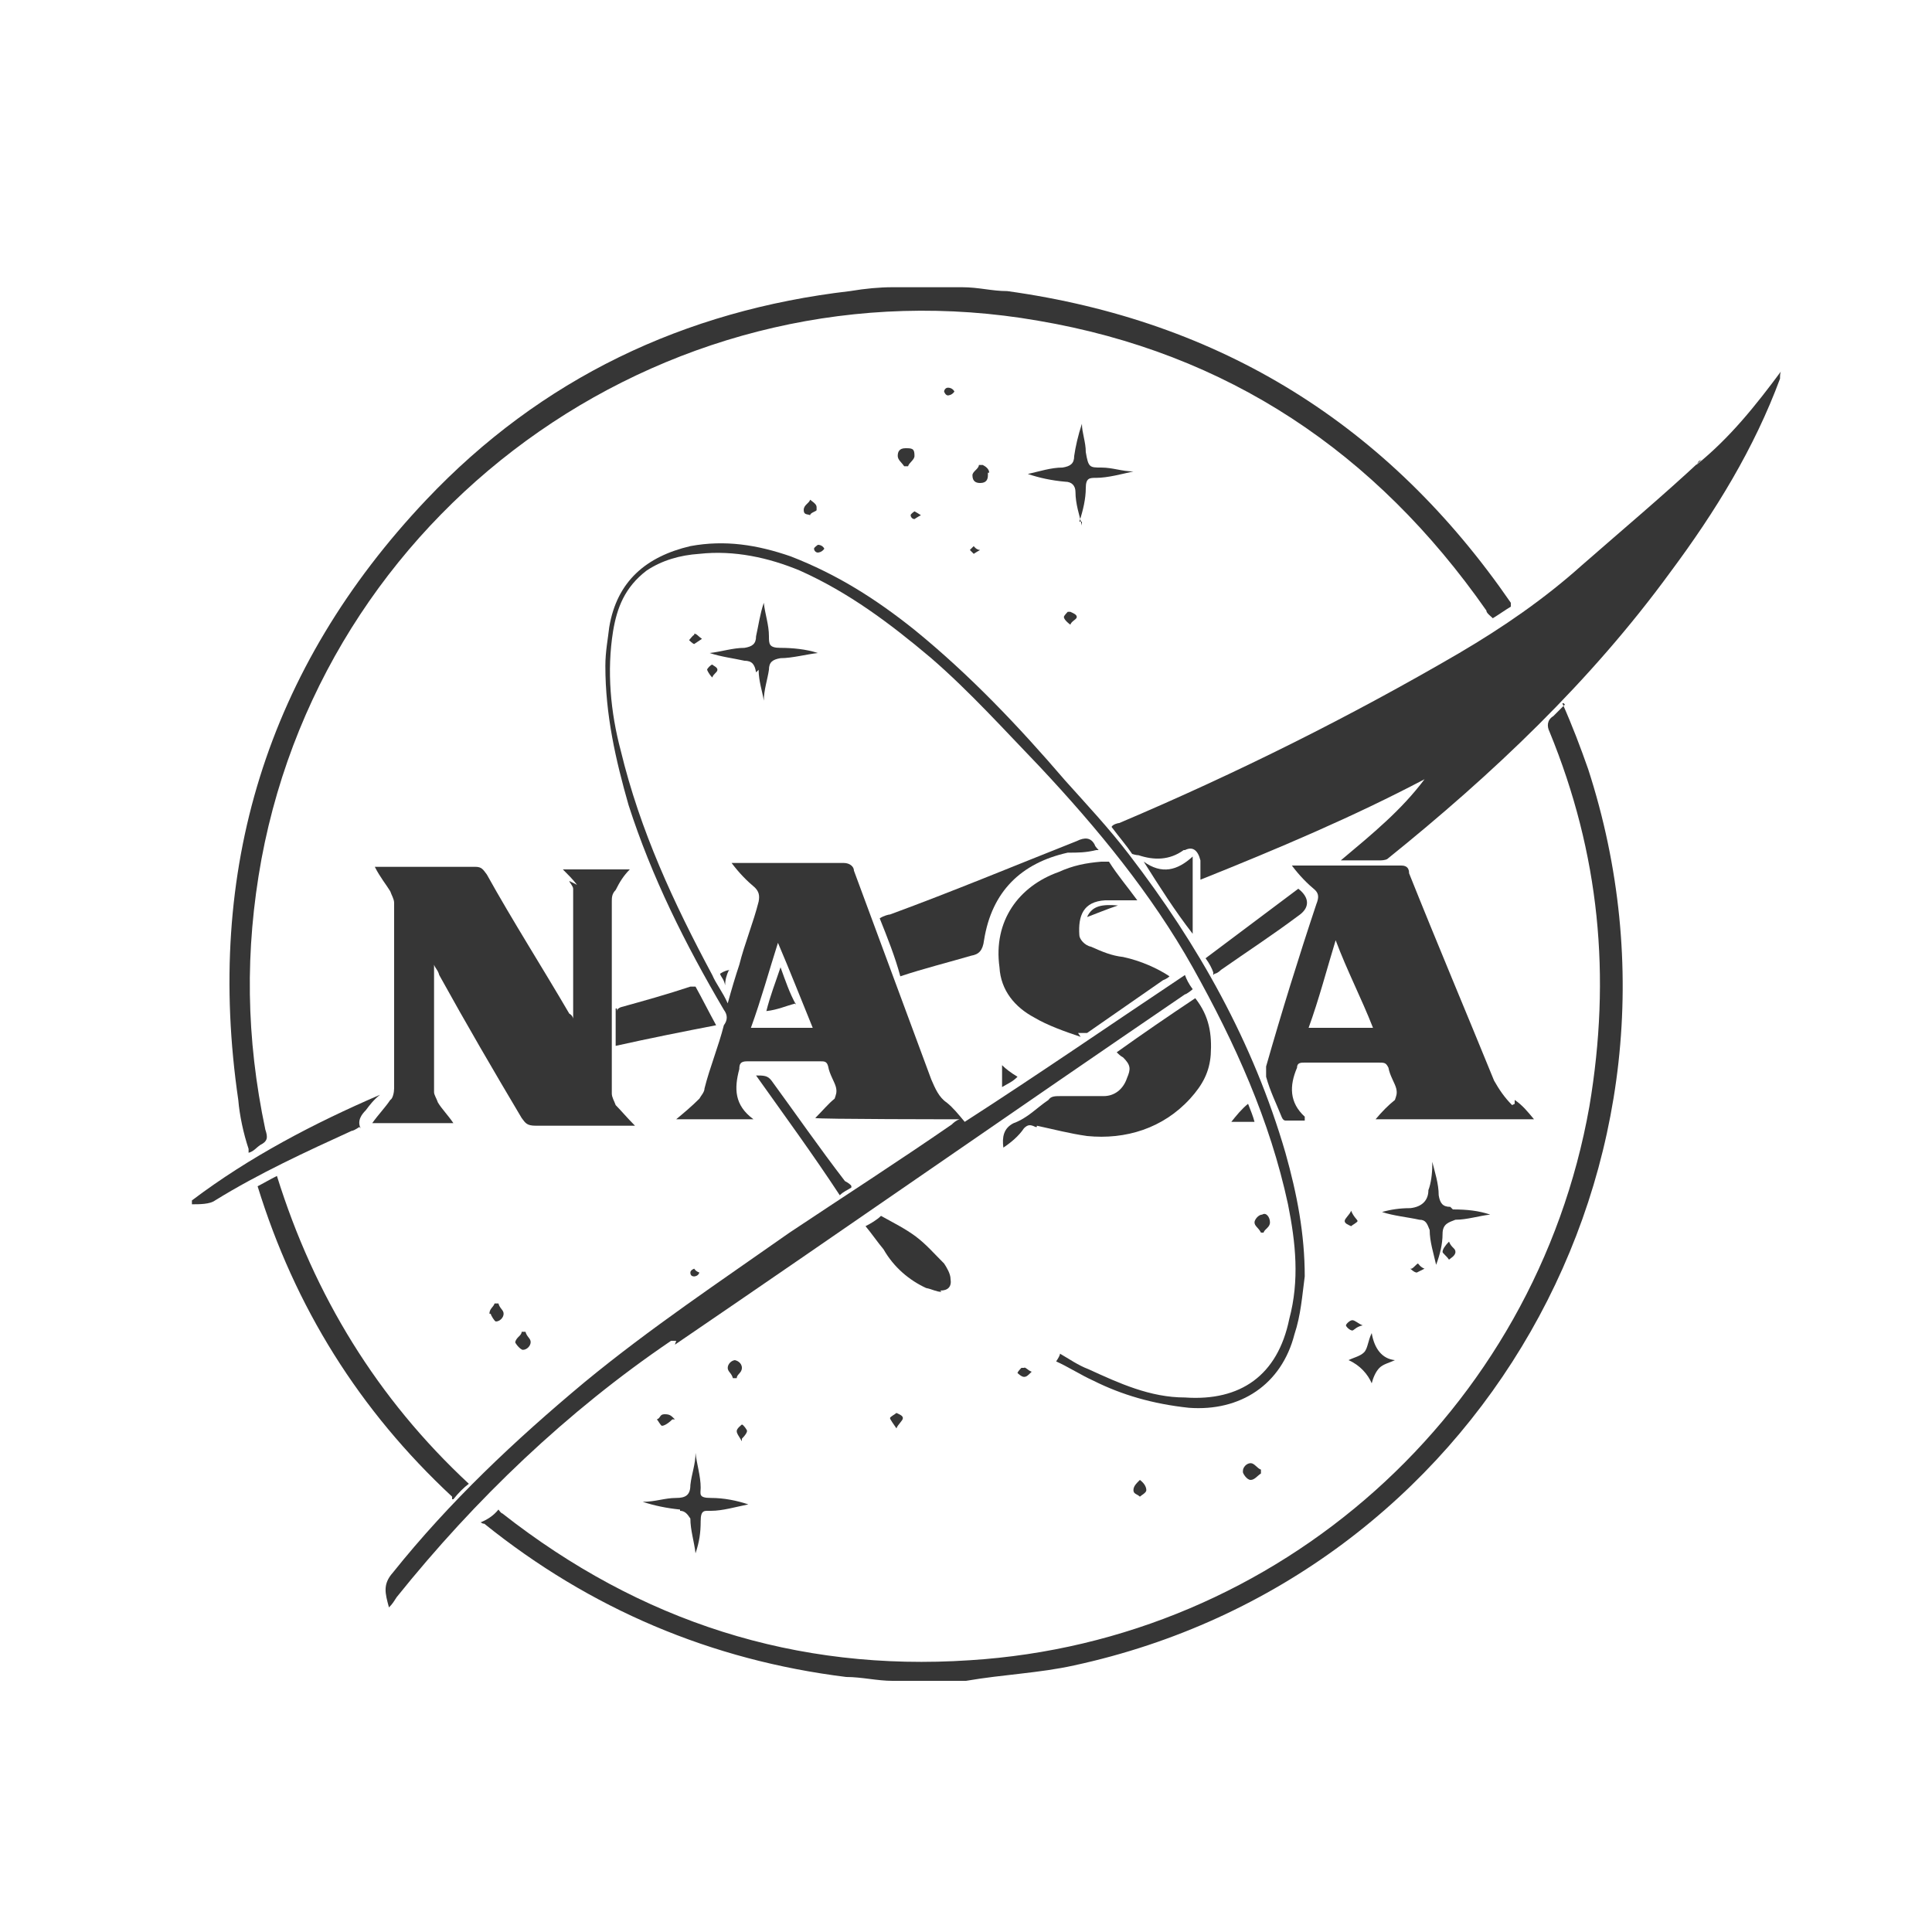 <?xml version="1.0" encoding="UTF-8"?>
<svg xmlns="http://www.w3.org/2000/svg" version="1.1" viewBox="0 0 150 150">
  <defs>
    <style>
      .cls-1 {
        fill: #363636;
      }
    </style>
  </defs>
  <!-- Generator: Adobe Illustrator 28.6.0, SVG Export Plug-In . SVG Version: 1.2.0 Build 709)  -->
  <g>
    <g id="Layer_1">
      <g id="Layer_1-2" data-name="Layer_1">
        <path class="cls-1" d="M19.3,89.5c.4-.1.6-.4.9-.6.6-.3.6-.6.4-1.2-1.5-7.1-1.6-13.9-.3-21,5.2-27.9,32.2-46.7,60.3-41.8,14.7,2.5,26.2,10.2,34.8,22.5,0,.2.3.4.5.6.5-.3.9-.6,1.4-.9v-.3c-9.5-13.8-22.5-21.9-39.1-24.2-1.2,0-2.2-.3-3.5-.3h-5.4c-1,0-2.1.1-3.3.3-12.9,1.5-24,6.8-32.9,16.2-12.4,13.1-17.2,28.8-14.6,46.6.1,1.2.4,2.6.8,3.8h0v.3Z"/>
        <path class="cls-1" d="M121.5,54.7c-.3.3-.6.6-.9.9-.5.3-.5.8-.3,1.2,3.9,9.5,4.8,19,3.1,29.1-4.2,23.7-24.1,41.5-48.1,43-13.5.9-25.6-3-36.3-11.4-.1,0-.3-.3-.3-.3-.4.5-.9.8-1.4,1,.1,0,.1.1.3.1,8.2,6.6,17.6,10.6,28.1,11.9,1.2,0,2.4.3,3.6.3h5.7c2.9-.5,5.7-.6,8.4-1.2,31.4-6.8,49.8-39.1,39.9-69.6-.6-1.7-1.2-3.3-2-5.1h.1Z"/>
        <path class="cls-1" d="M52.4,104.4c13.2-9,26.4-18.2,39.6-27.2.1,0,.5-.3.6-.4-.3-.4-.5-.8-.6-1.1-5.7,3.8-11.2,7.6-17.1,11.4-.5-.6-.9-1.1-1.4-1.5-.6-.4-.9-1.1-1.2-1.8-2-5.4-4-10.8-6-16.2,0-.3-.3-.6-.8-.6h-8.7c.6.8,1.2,1.4,1.8,1.9.3.3.4.6.3,1.1-.4,1.6-1.1,3.3-1.5,4.9-.3.9-.6,1.9-.9,3-.4-.9-.9-1.5-1.2-2.2-3-5.6-5.6-11.2-7.1-17.4-.8-3-1.1-6.2-.6-9.3.3-1.8.9-3.4,2.6-4.7,1.2-.8,2.6-1.2,4.1-1.3,2.7-.3,5.4.3,7.8,1.3,3.8,1.7,7,4.1,10.2,6.8,3,2.6,5.7,5.6,8.4,8.4,4.5,4.8,8.7,9.9,11.9,15.6,3.3,5.9,6,11.9,7.4,18.4.6,3,.9,5.9.1,8.9-.9,4.4-3.8,6.4-8.1,6.1-2.7,0-5.1-1.1-7.5-2.2-.8-.3-1.5-.8-2.2-1.2,0,.1-.1.3-.3.6.9.4,2,1.1,2.9,1.5,2.2,1.1,4.6,1.8,7.4,2.1,4,.3,7.2-1.8,8.2-5.7.5-1.5.6-3,.8-4.5,0-3.3-.6-6.4-1.5-9.6-2.5-8.6-6.8-16.2-12.1-23.1-1.6-2.1-3.3-3.9-5-5.8-3.6-4.2-7.4-8.2-11.7-11.7-3-2.4-6-4.3-9.6-5.7-2.6-.9-5.1-1.3-7.8-.8-3.4.8-5.7,2.7-6.3,6.3-.1.9-.3,1.9-.3,3,0,3.8.8,7.3,1.8,10.8,1.8,5.6,4.4,10.8,7.4,15.9.3.4.3.8,0,1.2-.4,1.6-1.1,3.3-1.5,4.9,0,.3-.3.6-.4.8-.6.6-1.2,1.1-1.8,1.6h6c-1.5-1.1-1.5-2.4-1.1-3.9h0c0-.4.1-.6.6-.6h5.7c.3,0,.5,0,.6.4.1.6.5,1.2.6,1.6s0,.6-.1.9c-.5.4-.9.9-1.5,1.5h0c0,.1,11.2.1,11.2.1-.3.1-.5.3-.6.4-4.2,2.9-8.4,5.6-12.6,8.4-5.4,3.8-10.8,7.4-15.9,11.6-5.4,4.5-10.5,9.3-14.9,14.8-.8.9-.6,1.6-.3,2.7.3-.3.4-.5.6-.8,6.1-7.6,13.2-14.4,21.3-19.9h.4ZM58.3,79.8c.8-2.2,1.4-4.4,2.1-6.6h0c.9,2.1,1.8,4.4,2.7,6.6h-4.9.1Z"/>
        <path class="cls-1" d="M132.1,35.7c-3,2.8-6.1,5.4-9.3,8.2-2.9,2.6-6.1,4.8-9.5,6.8-8.4,4.9-17.2,9.3-26.4,13.2-.1,0-.5.1-.6.3.6.8,1.2,1.5,1.6,2.1,0,0,.3.1.5.1,1.2.4,2.4.4,3.5-.4h.1c.6-.3,1,0,1.2.8v1.5c6-2.4,11.9-4.9,17.4-7.8-1.8,2.4-4,4.2-6.5,6.3h3.1s.3,0,.5-.1c8.2-6.6,15.8-13.8,22-22.3,3.5-4.7,6.5-9.6,8.5-15,0-.2,0-.5.1-.6-2,2.7-4,5.2-6.6,7.3h0l.2-.3Z"/>
        <path class="cls-1" d="M44.2,68.4c0,.1.3.4.3.6v10.1h0c0-.1-.1-.3-.3-.4-2.1-3.6-4.4-7.2-6.4-10.8-.3-.4-.4-.6-.9-.6h-7.8c.4.8.9,1.4,1.2,1.9.1.3.3.6.3.9v14.4c0,.3-.1.8-.3.9-.4.6-.9,1.1-1.4,1.8h6.3c-.4-.6-.9-1.1-1.2-1.6-.1-.3-.3-.6-.3-.8v-9.9c.1.3.3.4.4.8,2.1,3.8,4.2,7.4,6.4,11.1.3.4.4.6,1.1.6h6.9c2.2,0,.4,0,.8,0-.6-.6-1.1-1.2-1.5-1.6-.1-.3-.3-.6-.3-.9v-14.9c0-.3,0-.6.3-.9.3-.6.6-1.1,1.1-1.6h-5.2c.4.4.8.8,1.1,1.2h0l-.4-.2Z"/>
        <path class="cls-1" d="M117.4,85.8c-.6-.6-1-1.2-1.4-1.9-2.2-5.4-4.4-10.6-6.6-16.1,0-.3-.1-.6-.6-.6h-8.2c-2.7,0,0,0-.3,0,.6.8,1.2,1.4,1.8,1.9.3.3.3.6.1,1.1-1.4,4.2-2.7,8.4-3.9,12.6v.8c.3,1.1.8,2.1,1.2,3.1,0,0,.1.3.3.3h1.5v-.3c-1.2-1.1-1.2-2.4-.6-3.8h0c0-.4.3-.4.6-.4h5.7c.5,0,.6,0,.8.4.1.6.5,1.2.6,1.6s0,.6-.1.9c-.5.4-1,.9-1.5,1.5h12.3c-.5-.6-.9-1.1-1.5-1.5h0v.3ZM101.6,79.8c.8-2.2,1.4-4.5,2.1-6.8.9,2.4,2,4.5,2.9,6.8h-5Z"/>
        <path class="cls-1" d="M83.5,80.2h.9c2-1.4,3.9-2.7,5.9-4.1,0,0,.3-.1.5-.3-.9-.6-2.2-1.2-3.6-1.5-.9-.1-1.6-.4-2.5-.8-.5-.1-.9-.6-.9-.9-.1-1.5.3-2.6,2-2.7h2.5c-.8-1.1-1.5-1.9-2.2-3,0,0-.3,0-.6,0-1.2.1-2.2.3-3.3.8-3.1,1.1-5.1,3.8-4.6,7.4.1,1.8,1.2,3.1,2.7,3.9,1,.6,2.4,1.1,3.6,1.5h0l-.2-.3Z"/>
        <path class="cls-1" d="M80.5,87.4c1.4.3,2.5.6,3.9.8,3,.3,5.9-.6,8-2.9,1-1.1,1.5-2.1,1.6-3.4.1-1.6-.1-3-1.2-4.4-2.1,1.4-4,2.7-6.1,4.2.1.1.3.3.5.4.6.6.6.9.3,1.6-.3.9-1,1.4-1.8,1.4h-3.3c-.5,0-.8,0-1,.3-.9.6-1.6,1.4-2.7,1.8-.8.4-.9,1.1-.8,1.9.6-.4,1.2-.9,1.6-1.5.3-.3.5-.3.9-.1h.1Z"/>
        <path class="cls-1" d="M85.3,66c0,0-.3-.3-.3-.4-.3-.6-.8-.6-1.4-.3-4.8,1.9-9.6,3.9-14.5,5.7-.1,0-.5.1-.8.3.6,1.5,1.2,3,1.6,4.5,1.8-.6,3.8-1.1,5.5-1.6.6-.1.9-.4,1-1.2.6-3.8,2.9-6,6.5-6.8.8,0,1.4,0,2.2-.2h0Z"/>
        <path class="cls-1" d="M35.2,116.4c.4-.5.8-.9,1.2-1.2-7.1-6.6-12-14.6-14.9-23.9-.6.3-1.1.6-1.5.8,2.9,9.4,7.9,17.4,15.1,24.1v.2Z"/>
        <path class="cls-1" d="M47.8,78.3v2.9c2.7-.6,5.2-1.1,7.8-1.6-.6-1.1-1.1-2.1-1.6-3h-.4c-1.8.6-3.6,1.1-5.4,1.6,0,0-.3.1-.3.3h0v-.2Z"/>
        <path class="cls-1" d="M28,87.6c-.3-.6.1-1.1.4-1.4.3-.4.6-.8,1.1-1.2-5.1,2.2-10.1,4.8-14.6,8.2v.3c.6,0,1.4,0,1.8-.3,3.4-2.1,7.1-3.8,10.6-5.4.1,0,.3-.1.6-.3h0Z"/>
        <path class="cls-1" d="M73,100.2c.6,0,.9-.3.8-.9,0-.4-.3-.9-.5-1.2-.8-.8-1.4-1.5-2.2-2.1s-1.8-1.1-2.7-1.6c-.3.3-.8.6-1.2.8.5.6.9,1.2,1.4,1.8.8,1.4,2,2.4,3.3,3,.5.1.8.3,1.2.3Z"/>
        <path class="cls-1" d="M94.3,75.6c.1,0,.3-.1.5-.3,2-1.4,4-2.7,6-4.2.9-.6.9-1.4,0-2.1-2.4,1.8-4.8,3.6-7.2,5.4.3.4.5.8.6,1.1h0v.2Z"/>
        <path class="cls-1" d="M83.8,40.5c.3-.9.5-1.8.5-2.6s.3-.8.8-.8c.9,0,2-.3,2.9-.5h0c-.9,0-1.6-.3-2.5-.3s-1,0-1.2-1.2c0-.8-.3-1.5-.3-2.2-.3.9-.5,1.8-.6,2.5,0,.6-.3.8-.9.9-.9,0-1.8.3-2.7.5.9.3,1.8.5,2.9.6.5,0,.8.3.8.8,0,.9.3,1.8.5,2.6h0v-.3Z"/>
        <path class="cls-1" d="M58.9,52c0,.9.3,1.7.4,2.4h0c0-.8.3-1.7.4-2.4,0-.6.3-.8.9-.9.9,0,2-.3,2.9-.4-.9-.3-2-.4-2.9-.4s-.9-.3-.9-.9c0-.9-.3-1.7-.4-2.6-.3.9-.4,1.7-.6,2.6,0,.6-.3.8-.9.9-.9,0-1.8.3-2.7.4.9.3,1.8.4,2.7.6.6,0,.8.3.9.9h0l.2-.2Z"/>
        <path class="cls-1" d="M52.8,117.3c.4,0,.6.3.8.6,0,.9.3,1.8.4,2.7.3-.9.4-1.6.4-2.5s.3-.8.8-.8c.9,0,1.9-.3,2.9-.5-.9-.3-1.9-.5-2.9-.5s-.8-.3-.8-.8c0-.9-.3-1.8-.4-2.7h0c0,.9-.3,1.6-.4,2.5,0,.8-.4,1-1.1,1-.9,0-1.6.3-2.6.3.9.3,1.9.5,2.9.6h0Z"/>
        <path class="cls-1" d="M112.6,93.7c-.6,0-.8-.3-.9-.9,0-.9-.3-1.8-.5-2.6h0v.3c0,.6-.1,1.4-.3,1.9,0,.8-.5,1.3-1.4,1.4-.8,0-1.5.1-2.2.3.9.3,2,.4,2.9.6.5,0,.6.3.8.8,0,.9.3,1.8.5,2.7.3-.8.5-1.6.5-2.4s.5-.9,1-1.1c.9,0,1.8-.3,2.7-.4-.9-.3-1.8-.4-2.9-.4h0l-.2-.2Z"/>
        <path class="cls-1" d="M88.8,66.9h0c1.2,1.9,2.4,3.8,3.8,5.6v-6c-1.2,1.1-2.4,1.4-3.8.4h0Z"/>
        <path class="cls-1" d="M66.1,92.1c0-.1-.3-.3-.5-.4-2-2.6-3.8-5.2-5.7-7.8-.3-.4-.6-.4-1.2-.4,2.2,3.1,4.4,6.1,6.5,9.3.3-.3.6-.4.9-.6Z"/>
        <path class="cls-1" d="M106.5,107.4c.1-.4.3-.9.6-1.2.3-.3.8-.4,1.2-.6-1-.1-1.6-.9-1.8-2.1-.3.6-.3,1.2-.6,1.5-.3.3-.8.4-1.2.6.9.4,1.5,1.1,1.8,1.8h0Z"/>
        <path class="cls-1" d="M95.6,87.1h1.8c-.1-.4-.3-.9-.5-1.4-.5.4-.9.9-1.3,1.4Z"/>
        <path class="cls-1" d="M97.8,95.7h.3c.1-.3.5-.4.5-.8,0-.4-.3-.8-.6-.6-.3,0-.6.4-.6.6,0,.3.3.4.5.8Z"/>
        <path class="cls-1" d="M70.3,34.8c-.5,0-.6.3-.6.6s.3.5.5.8h.3c.1-.3.5-.5.5-.8,0-.5-.1-.6-.6-.6h0Z"/>
        <path class="cls-1" d="M76.8,36.7c0-.3-.3-.5-.5-.6h-.3c0,.3-.5.5-.5.8,0,.5.3.6.6.6.5,0,.6-.3.6-.6v-.2Z"/>
        <path class="cls-1" d="M38.1,102c0,.1.3.6.4.6.3,0,.6-.3.6-.6s-.3-.4-.4-.8h-.3c-.1.3-.4.4-.4.8h.1Z"/>
        <path class="cls-1" d="M40,104.2c0,.1.4.6.6.6.3,0,.6-.3.6-.6s-.3-.4-.4-.8h-.3c0,.3-.4.4-.5.8Z"/>
        <path class="cls-1" d="M57.1,105.6c-.3,0-.6.3-.6.6s.3.4.4.8h.3c0-.3.4-.4.4-.8s-.4-.6-.6-.6Z"/>
        <path class="cls-1" d="M96.5,114.3c0,.1.3.6.6.6s.5-.3.8-.5v-.3c-.3-.1-.5-.5-.8-.5s-.6.3-.6.6h0Z"/>
        <path class="cls-1" d="M77.8,84.4c.5-.3.8-.4,1.2-.8-.5-.3-.9-.6-1.2-.9v1.8-.2Z"/>
        <path class="cls-1" d="M84.4,71.2c.8-.3,1.5-.6,2.4-.9-1.2-.1-2,0-2.4.9Z"/>
        <path class="cls-1" d="M88.5,116.2c.1-.1.5-.3.5-.5s-.1-.5-.5-.8c-.3.3-.5.5-.5.8s.3.3.5.5Z"/>
        <path class="cls-1" d="M112,97.2c0,.1.3.3.5.6.1-.1.5-.3.5-.6s-.3-.3-.5-.8c-.3.3-.5.6-.5.8Z"/>
        <path class="cls-1" d="M69.1,110.1c0,.1.3.5.5.8.1-.3.5-.6.5-.8s-.3-.3-.5-.4c-.1.1-.5.3-.5.4h0Z"/>
        <path class="cls-1" d="M105.4,94.8c0-.1-.3-.3-.5-.8-.1.3-.5.6-.5.8s.3.3.5.4c.1-.1.5-.3.5-.4Z"/>
        <path class="cls-1" d="M105,103.3c.1,0,.3-.3.8-.4-.3-.1-.6-.4-.8-.4s-.5.3-.5.4.3.4.5.4Z"/>
        <path class="cls-1" d="M52.4,110.2c-.3-.3-.4-.4-.8-.4s-.3.3-.6.4c.1.1.3.5.4.5s.4-.1.8-.5h.2Z"/>
        <path class="cls-1" d="M57.6,111.7c.3-.3.4-.5.4-.6s-.3-.5-.4-.5c0,0-.4.3-.4.5s.1.3.4.8h0Z"/>
        <path class="cls-1" d="M63.4,39.4c0-.2-.1-.3-.5-.6-.1.3-.5.4-.5.8s.3.3.5.4c0-.2.5-.3.5-.4v-.2Z"/>
        <path class="cls-1" d="M55.3,51.6c-.1,0-.4.3-.4.4,0,0,.1.3.4.6.1-.3.4-.4.4-.6s-.3-.3-.4-.4h0Z"/>
        <path class="cls-1" d="M82.9,47.5s-.3.3-.3.4.1.3.5.6c.1-.3.5-.4.5-.6s-.3-.3-.5-.4h-.2Z"/>
        <path class="cls-1" d="M53.9,49.3c-.1,0-.3.3-.4.4,0,0,.3.3.4.3,0,0,.3-.2.6-.4-.3-.2-.4-.4-.6-.4h0Z"/>
        <path class="cls-1" d="M79.3,106.2s-.3.3-.3.4c0,0,.3.3.5.3s.3-.1.6-.4c-.3-.1-.5-.4-.6-.3h-.2Z"/>
        <path class="cls-1" d="M109.5,98.5s.3.3.5.3l.6-.3c-.3-.1-.5-.4-.5-.4-.1,0-.3.3-.5.4h-.1Z"/>
        <path class="cls-1" d="M56.8,75.3c-.3,0-.6.1-.9.3.1.3.3.4.4.9,0-.4.1-.8.3-1.2h.1Z"/>
        <path class="cls-1" d="M63.5,42.9s.3,0,.5-.3c-.1-.2-.3-.3-.5-.3,0,0-.3.2-.3.3s.1.3.3.3Z"/>
        <path class="cls-1" d="M71,40.3s.3-.2.5-.3c-.3-.2-.5-.3-.5-.3,0,0-.3.2-.3.3s.1.3.3.3h0Z"/>
        <path class="cls-1" d="M73.3,30.4s.1.3.3.3c0,0,.3,0,.5-.3-.1-.2-.3-.3-.5-.3s-.3.2-.3.3Z"/>
        <path class="cls-1" d="M75.3,42.7l.3.3s.3-.2.5-.3c-.3,0-.5-.3-.5-.3l-.3.3Z"/>
        <path class="cls-1" d="M54.3,98.8c-.3-.1-.4-.3-.4-.3,0,0-.3.1-.3.3s.1.3.3.3c0,0,.3,0,.4-.3Z"/>
        <path class="cls-1" d="M61.8,78c-.5-.9-.8-1.8-1.2-2.9-.4,1.2-.8,2.2-1.1,3.4.9-.1,1.5-.4,2.3-.6Z"/>
      </g>
    </g>
  </g>
</svg>